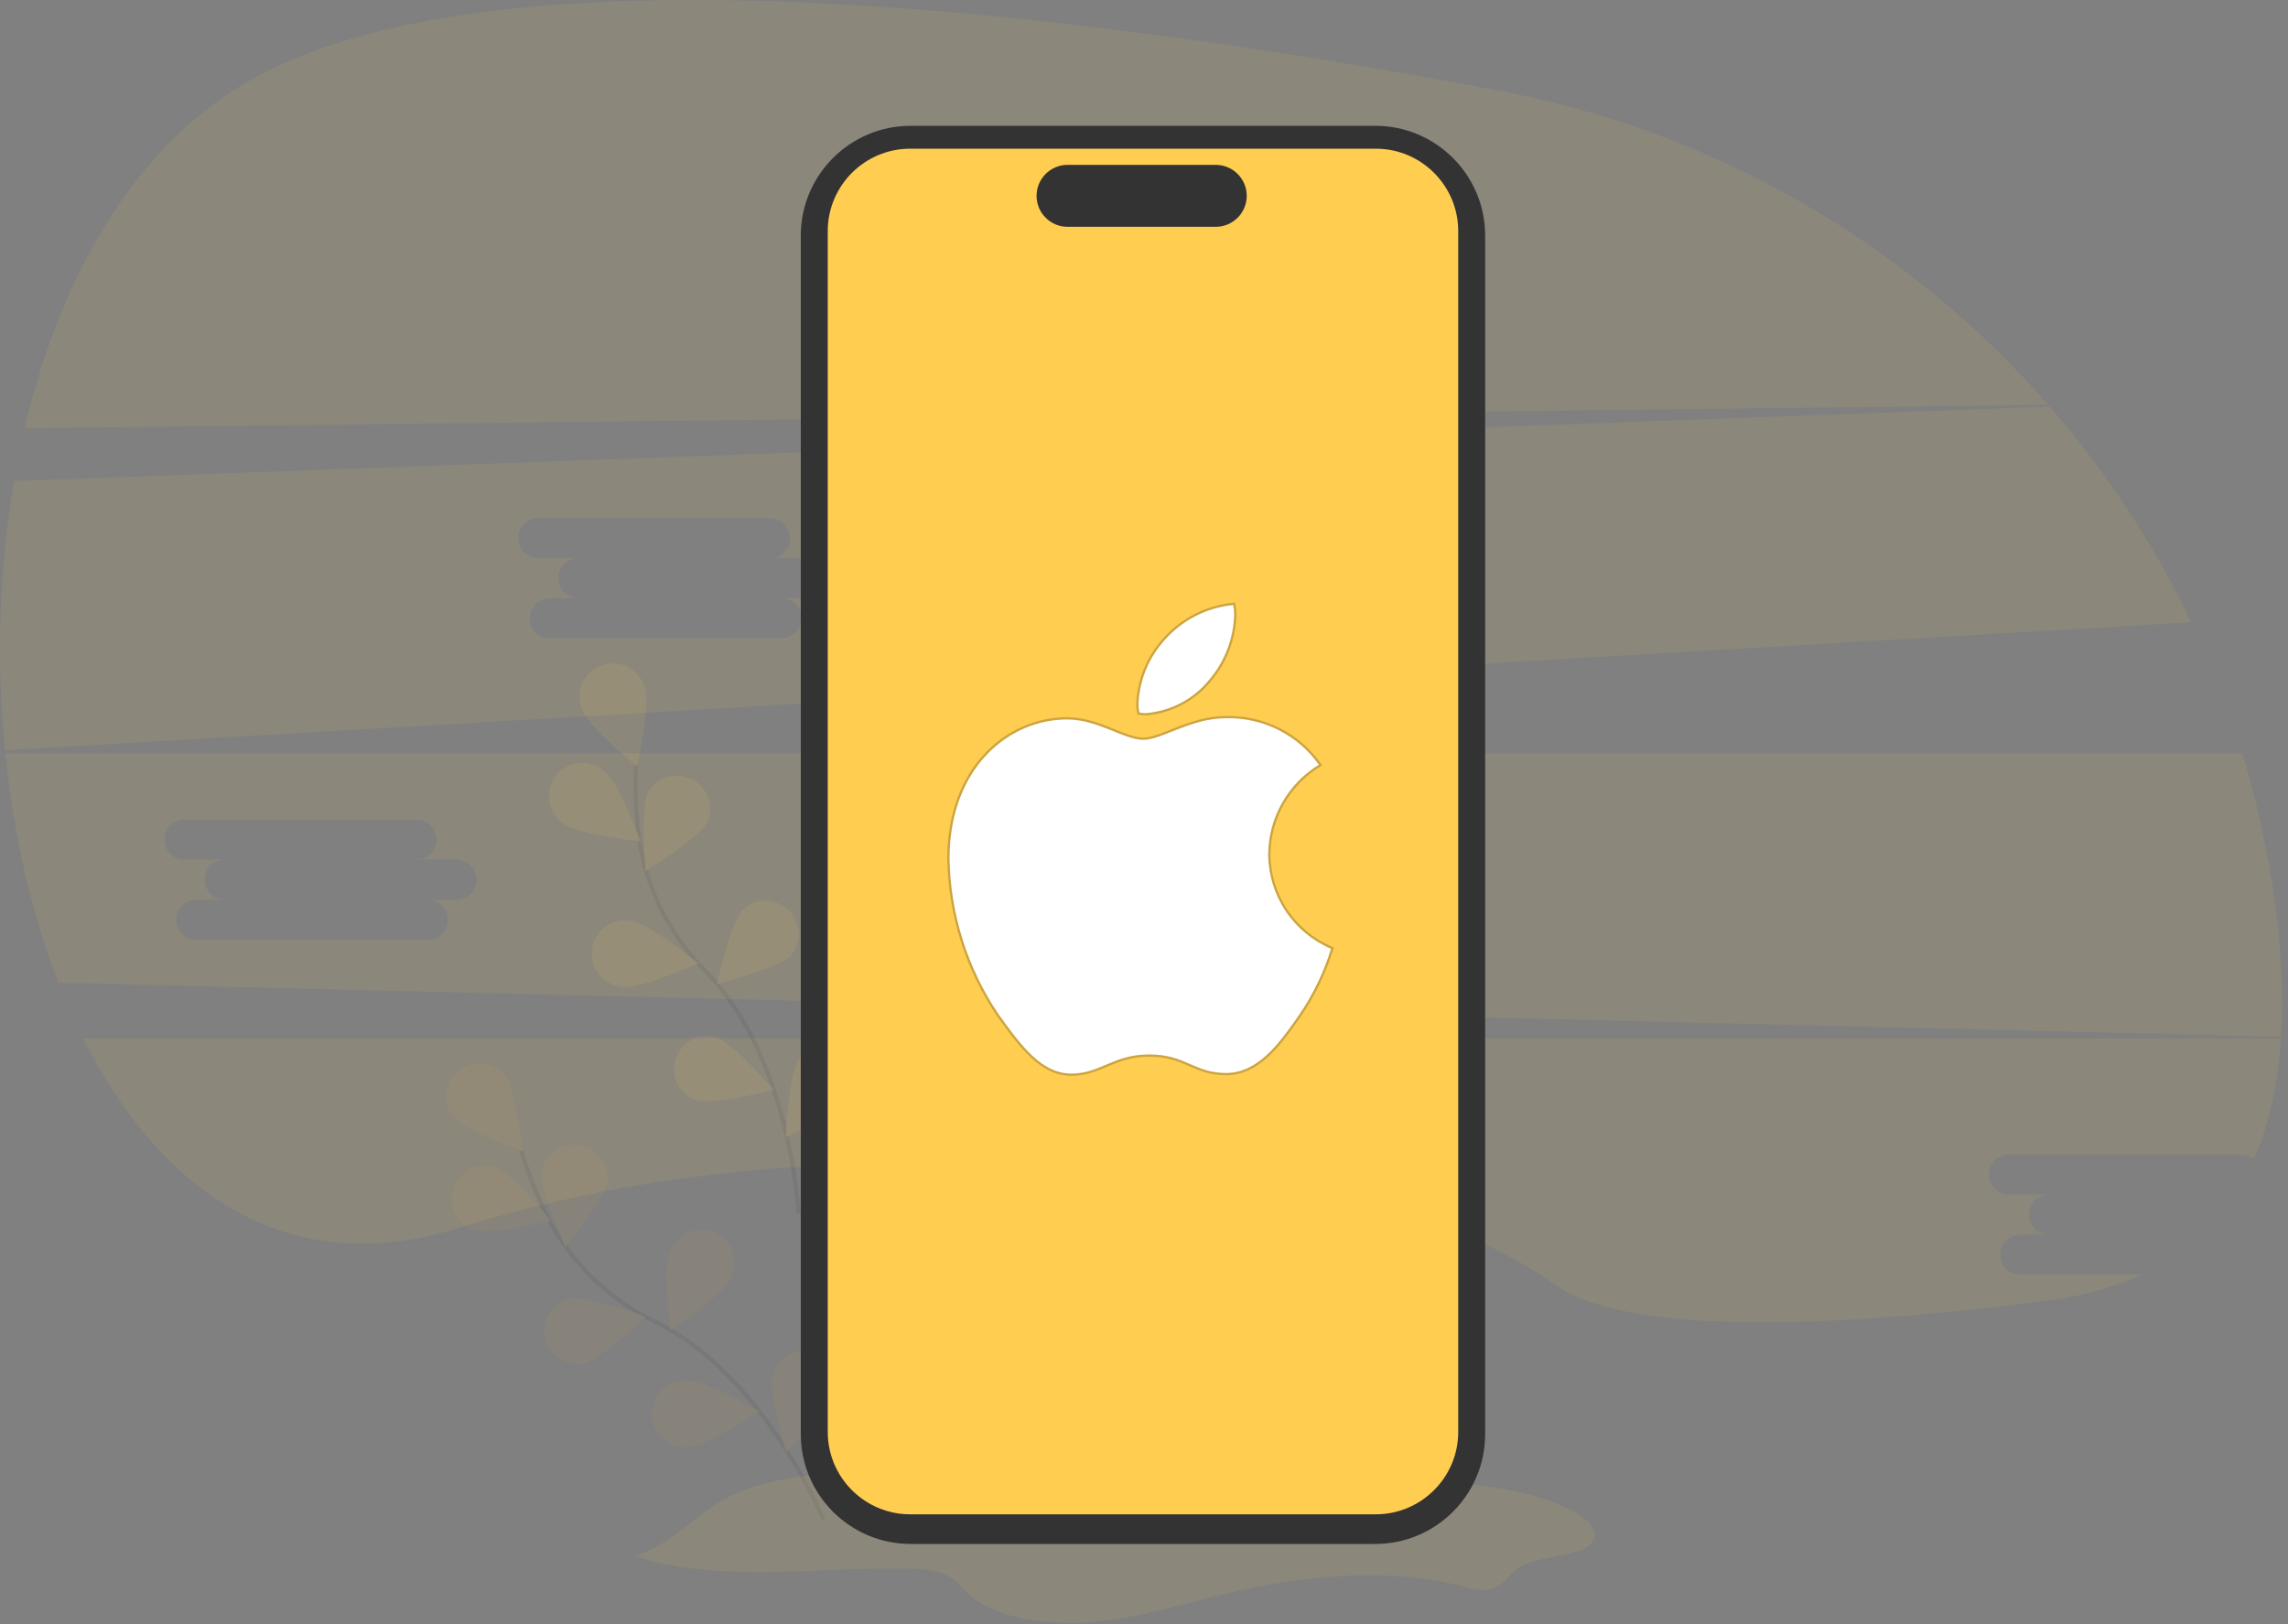 <svg width="200" height="142" viewBox="0 0 200 142" fill="none" xmlns="http://www.w3.org/2000/svg">
<rect x="0" y="0" width="200" height="142" fill="#808080" stroke="none"/>
<path opacity="0.1" d="M2.156 37.443C5.313 23.951 11.995 12.288 22.556 6.635C44.502 -5.113 93.998 0.946 130.939 7.908C149.605 11.414 166.548 21.1 179.04 35.406L2.156 37.443Z" fill="#FFCD50"/>
<path opacity="0.1" d="M195.87 100.945H175.601C175.137 100.945 174.691 101.129 174.362 101.458C174.034 101.787 173.849 102.232 173.849 102.697C173.849 103.161 174.034 103.607 174.362 103.936C174.691 104.264 175.137 104.449 175.601 104.449H179.105C178.64 104.449 178.195 104.633 177.866 104.962C177.538 105.29 177.353 105.736 177.353 106.201C177.353 106.665 177.538 107.111 177.866 107.439C178.195 107.768 178.64 107.953 179.105 107.953H176.603C176.138 107.953 175.693 108.137 175.364 108.466C175.036 108.794 174.851 109.24 174.851 109.705C174.851 110.169 175.036 110.615 175.364 110.943C175.693 111.272 176.138 111.456 176.603 111.456H187.182C184.835 112.547 182.091 113.324 178.931 113.731C150.085 117.437 139.786 114.986 136.153 112.458C131.671 109.349 126.671 107.062 121.327 105.96C103.53 102.289 70.246 97.87 40.078 107.374C25.085 112.102 13.94 104.116 7.262 90.777H199.388C199.137 94.654 198.386 98.232 197.008 101.367C196.691 101.094 196.288 100.944 195.87 100.945Z" fill="#FFCD50"/>
<path opacity="0.1" d="M0.436 65.599C-0.342 57.753 -0.078 49.838 1.222 42.061L179.175 35.553C184.128 41.252 188.288 47.595 191.539 54.409L0.436 65.599ZM70.819 48.807H67.315C67.78 48.807 68.225 48.623 68.554 48.294C68.882 47.965 69.067 47.52 69.067 47.055C69.067 46.59 68.882 46.145 68.554 45.816C68.225 45.488 67.78 45.303 67.315 45.303H47.047C46.582 45.303 46.136 45.488 45.808 45.816C45.479 46.145 45.295 46.59 45.295 47.055C45.295 47.52 45.479 47.965 45.808 48.294C46.136 48.623 46.582 48.807 47.047 48.807H50.55C50.086 48.807 49.64 48.992 49.312 49.32C48.983 49.649 48.798 50.094 48.798 50.559C48.798 51.024 48.983 51.469 49.312 51.798C49.64 52.126 50.086 52.311 50.55 52.311H48.048C47.584 52.311 47.138 52.495 46.81 52.824C46.481 53.153 46.297 53.598 46.297 54.063C46.297 54.528 46.481 54.973 46.81 55.302C47.138 55.63 47.584 55.815 48.048 55.815H68.317C68.782 55.815 69.227 55.63 69.556 55.302C69.884 54.973 70.069 54.528 70.069 54.063C70.069 53.598 69.884 53.153 69.556 52.824C69.227 52.495 68.782 52.311 68.317 52.311H70.819C71.284 52.311 71.729 52.126 72.058 51.798C72.386 51.469 72.571 51.024 72.571 50.559C72.571 50.094 72.386 49.649 72.058 49.32C71.729 48.992 71.284 48.807 70.819 48.807Z" fill="#FFCD50"/>
<path opacity="0.1" d="M199.395 90.657L5.112 85.929C2.75 79.856 1.192 72.989 0.465 65.868H195.992C197.268 70.05 198.212 74.326 198.815 78.656C199.397 82.842 199.63 86.888 199.395 90.657ZM39.907 75.172H36.403C36.868 75.172 37.314 74.988 37.642 74.659C37.971 74.331 38.155 73.885 38.155 73.42C38.155 72.956 37.971 72.51 37.642 72.181C37.314 71.853 36.868 71.668 36.403 71.668H16.135C15.67 71.668 15.225 71.853 14.896 72.181C14.568 72.51 14.383 72.956 14.383 73.42C14.383 73.885 14.568 74.331 14.896 74.659C15.225 74.988 15.67 75.172 16.135 75.172H19.639C19.174 75.172 18.729 75.357 18.4 75.685C18.071 76.014 17.887 76.46 17.887 76.924C17.887 77.389 18.071 77.834 18.4 78.163C18.729 78.492 19.174 78.676 19.639 78.676H17.137C16.672 78.676 16.227 78.861 15.898 79.189C15.569 79.518 15.385 79.963 15.385 80.428C15.385 80.893 15.569 81.338 15.898 81.667C16.227 81.995 16.672 82.18 17.137 82.18H37.405C37.87 82.18 38.316 81.995 38.644 81.667C38.973 81.338 39.157 80.893 39.157 80.428C39.157 79.963 38.973 79.518 38.644 79.189C38.316 78.861 37.87 78.676 37.405 78.676H39.907C40.372 78.676 40.818 78.492 41.146 78.163C41.475 77.834 41.659 77.389 41.659 76.924C41.659 76.46 41.475 76.014 41.146 75.685C40.818 75.357 40.372 75.172 39.907 75.172Z" fill="#FFCD50"/>
<g opacity="0.1">
<path d="M71.984 132.898C71.984 132.898 66.857 120.261 57.282 115.574C53.251 113.636 49.958 110.442 47.897 106.473C46.935 104.579 46.148 102.601 45.546 100.564" stroke="#333333" stroke-width="0.364" stroke-miterlimit="10"/>
<path d="M39.527 97.573C40.526 98.827 45.691 100.664 45.691 100.664C45.691 100.664 45.07 95.209 44.071 93.963C43.576 93.412 42.889 93.071 42.15 93.01C41.412 92.948 40.678 93.171 40.098 93.632C39.518 94.093 39.136 94.758 39.029 95.492C38.923 96.225 39.1 96.971 39.526 97.578L39.527 97.573Z" fill="#FFCD50"/>
<path d="M41.301 107.511C42.821 108.022 48.152 106.751 48.152 106.751C48.152 106.751 44.67 102.518 43.15 102.007C42.436 101.818 41.676 101.907 41.026 102.258C40.375 102.608 39.882 103.192 39.647 103.893C39.411 104.593 39.451 105.357 39.758 106.029C40.066 106.701 40.617 107.231 41.301 107.511Z" fill="#FFCD50"/>
<path d="M50.914 119.258C52.483 118.932 56.445 115.143 56.445 115.143C56.445 115.143 51.303 113.246 49.732 113.572C49.021 113.77 48.412 114.231 48.029 114.861C47.645 115.491 47.515 116.244 47.665 116.966C47.815 117.689 48.234 118.327 48.838 118.752C49.441 119.178 50.183 119.357 50.914 119.256V119.258Z" fill="#FFCD50"/>
<path d="M60.188 126.509C61.79 126.453 66.336 123.389 66.336 123.389C66.336 123.389 61.587 120.656 59.985 120.707C59.587 120.694 59.19 120.764 58.82 120.911C58.45 121.058 58.114 121.279 57.833 121.561C57.552 121.844 57.331 122.18 57.186 122.551C57.04 122.922 56.972 123.319 56.986 123.717C57 124.115 57.096 124.506 57.267 124.865C57.438 125.225 57.681 125.545 57.982 125.807C58.282 126.069 58.633 126.266 59.012 126.387C59.392 126.508 59.792 126.549 60.188 126.509Z" fill="#FFCD50"/>
<path d="M53.115 103.2C52.91 104.791 49.439 109.032 49.439 109.032C49.439 109.032 47.153 104.049 47.357 102.458C47.499 101.733 47.911 101.09 48.511 100.658C49.11 100.226 49.851 100.038 50.584 100.132C51.316 100.227 51.986 100.596 52.456 101.166C52.926 101.736 53.162 102.463 53.115 103.2Z" fill="#FFCD50"/>
<path d="M63.856 111.817C63.185 113.272 58.603 116.281 58.603 116.281C58.603 116.281 57.912 110.842 58.583 109.388C58.726 109.017 58.943 108.679 59.222 108.395C59.501 108.111 59.835 107.887 60.203 107.738C60.572 107.588 60.968 107.516 61.365 107.525C61.763 107.534 62.154 107.625 62.516 107.791C62.877 107.958 63.2 108.197 63.466 108.493C63.731 108.79 63.933 109.137 64.058 109.515C64.184 109.892 64.231 110.292 64.196 110.688C64.161 111.084 64.045 111.469 63.856 111.819V111.817Z" fill="#FFCD50"/>
<path d="M73.144 121.625C72.729 123.174 68.72 126.912 68.72 126.912C68.72 126.912 67.12 121.67 67.536 120.121C67.774 119.422 68.269 118.84 68.92 118.493C69.571 118.145 70.331 118.058 71.043 118.249C71.757 118.441 72.37 118.896 72.76 119.522C73.15 120.149 73.287 120.901 73.144 121.625Z" fill="#FFCD50"/>
<path opacity="0.25" d="M39.527 97.573C40.526 98.827 45.691 100.664 45.691 100.664C45.691 100.664 45.07 95.209 44.071 93.963C43.576 93.412 42.889 93.071 42.15 93.01C41.412 92.948 40.678 93.171 40.098 93.632C39.518 94.093 39.136 94.758 39.029 95.492C38.923 96.225 39.1 96.971 39.526 97.578L39.527 97.573Z" fill="#333333"/>
<path opacity="0.25" d="M41.301 107.511C42.821 108.022 48.152 106.751 48.152 106.751C48.152 106.751 44.67 102.518 43.15 102.007C42.436 101.818 41.676 101.907 41.026 102.258C40.375 102.608 39.882 103.192 39.647 103.893C39.411 104.593 39.451 105.357 39.758 106.029C40.066 106.701 40.617 107.231 41.301 107.511Z" fill="#333333"/>
<path opacity="0.25" d="M50.914 119.258C52.483 118.932 56.445 115.143 56.445 115.143C56.445 115.143 51.303 113.246 49.732 113.572C49.021 113.77 48.412 114.231 48.029 114.861C47.645 115.491 47.515 116.244 47.665 116.966C47.815 117.689 48.234 118.327 48.838 118.752C49.441 119.178 50.183 119.357 50.914 119.256V119.258Z" fill="#333333"/>
<path opacity="0.25" d="M60.188 126.509C61.79 126.453 66.336 123.389 66.336 123.389C66.336 123.389 61.587 120.656 59.985 120.707C59.587 120.694 59.19 120.764 58.82 120.911C58.45 121.058 58.114 121.279 57.833 121.561C57.552 121.844 57.331 122.18 57.186 122.551C57.04 122.922 56.972 123.319 56.986 123.717C57 124.115 57.096 124.506 57.267 124.865C57.438 125.225 57.681 125.545 57.982 125.807C58.282 126.069 58.633 126.266 59.012 126.387C59.392 126.508 59.792 126.549 60.188 126.509Z" fill="#333333"/>
<path opacity="0.25" d="M53.115 103.2C52.91 104.791 49.439 109.032 49.439 109.032C49.439 109.032 47.153 104.049 47.357 102.458C47.499 101.733 47.911 101.09 48.511 100.658C49.11 100.226 49.851 100.038 50.584 100.132C51.316 100.227 51.986 100.596 52.456 101.166C52.926 101.736 53.162 102.463 53.115 103.2Z" fill="#333333"/>
<path opacity="0.25" d="M63.856 111.817C63.185 113.272 58.603 116.281 58.603 116.281C58.603 116.281 57.912 110.842 58.583 109.388C58.726 109.017 58.943 108.679 59.222 108.395C59.501 108.111 59.835 107.887 60.203 107.738C60.572 107.588 60.968 107.516 61.365 107.525C61.763 107.534 62.154 107.625 62.516 107.791C62.877 107.958 63.2 108.197 63.466 108.493C63.731 108.79 63.933 109.137 64.058 109.515C64.184 109.892 64.231 110.292 64.196 110.688C64.161 111.084 64.045 111.469 63.856 111.819V111.817Z" fill="#333333"/>
<path opacity="0.25" d="M73.144 121.625C72.729 123.174 68.72 126.912 68.72 126.912C68.72 126.912 67.12 121.67 67.536 120.121C67.774 119.422 68.269 118.84 68.92 118.493C69.571 118.145 70.331 118.058 71.043 118.249C71.757 118.441 72.37 118.896 72.76 119.522C73.15 120.149 73.287 120.901 73.144 121.625Z" fill="#333333"/>
</g>
<g opacity="0.1">
<path d="M69.797 106.14C69.797 106.14 69.15 92.517 61.671 84.918C58.517 81.75 56.475 77.644 55.852 73.218C55.572 71.113 55.485 68.988 55.592 66.868" stroke="#333333" stroke-width="0.364" stroke-miterlimit="10"/>
<path d="M50.885 62.051C51.41 63.566 55.676 67.008 55.676 67.008C55.676 67.008 56.894 61.664 56.368 60.15C56.264 59.764 56.082 59.405 55.833 59.093C55.584 58.781 55.273 58.524 54.92 58.337C54.567 58.151 54.18 58.039 53.782 58.008C53.384 57.978 52.984 58.03 52.607 58.16C52.23 58.291 51.884 58.498 51.59 58.769C51.296 59.039 51.061 59.367 50.9 59.732C50.738 60.096 50.654 60.491 50.651 60.89C50.648 61.289 50.728 61.684 50.885 62.051Z" fill="#FFCD50"/>
<path d="M49.272 72.009C50.544 72.994 55.988 73.565 55.988 73.565C55.988 73.565 54.106 68.416 52.843 67.43C52.545 67.166 52.197 66.965 51.819 66.841C51.441 66.716 51.042 66.671 50.646 66.707C50.249 66.743 49.865 66.86 49.516 67.05C49.167 67.241 48.86 67.501 48.615 67.815C48.371 68.129 48.193 68.489 48.093 68.874C47.993 69.259 47.974 69.661 48.035 70.054C48.097 70.447 48.238 70.823 48.451 71.159C48.663 71.496 48.943 71.785 49.272 72.009Z" fill="#FFCD50"/>
<path d="M54.441 86.286C56.03 86.498 61.023 84.238 61.023 84.238C61.023 84.238 56.8 80.743 55.205 80.531C54.815 80.452 54.413 80.455 54.024 80.538C53.634 80.622 53.267 80.784 52.943 81.015C52.619 81.246 52.346 81.541 52.14 81.882C51.935 82.223 51.802 82.602 51.749 82.997C51.696 83.391 51.725 83.792 51.833 84.175C51.941 84.558 52.127 84.915 52.379 85.223C52.631 85.531 52.943 85.785 53.296 85.967C53.65 86.15 54.037 86.258 54.434 86.286H54.441Z" fill="#FFCD50"/>
<path d="M60.786 96.201C62.317 96.679 67.621 95.292 67.621 95.292C67.621 95.292 64.05 91.133 62.519 90.655C61.8 90.48 61.042 90.585 60.398 90.948C59.755 91.312 59.273 91.907 59.053 92.613C58.832 93.319 58.888 94.082 59.21 94.748C59.532 95.414 60.096 95.932 60.786 96.197V96.201Z" fill="#FFCD50"/>
<path d="M61.846 71.867C61.118 73.299 56.442 76.149 56.442 76.149C56.442 76.149 55.938 70.694 56.658 69.257C57.032 68.619 57.634 68.147 58.343 67.937C59.053 67.727 59.815 67.795 60.476 68.128C61.137 68.46 61.646 69.032 61.901 69.726C62.155 70.421 62.135 71.186 61.846 71.867Z" fill="#FFCD50"/>
<path d="M69.119 83.558C68.003 84.709 62.682 86.028 62.682 86.028C62.682 86.028 63.833 80.669 64.95 79.518C65.497 79.02 66.214 78.75 66.954 78.761C67.693 78.773 68.401 79.066 68.932 79.582C69.463 80.097 69.778 80.795 69.813 81.534C69.848 82.273 69.6 82.998 69.119 83.56V83.558Z" fill="#FFCD50"/>
<path d="M74.63 95.89C73.721 97.214 68.702 99.412 68.702 99.412C68.702 99.412 68.931 93.935 69.837 92.612C70.295 92.038 70.953 91.659 71.679 91.55C72.405 91.441 73.145 91.611 73.751 92.025C74.357 92.439 74.785 93.067 74.947 93.782C75.11 94.498 74.996 95.249 74.628 95.885L74.63 95.89Z" fill="#FFCD50"/>
</g>
<path opacity="0.1" d="M55.5 136.056C62.65 138.46 71.372 136.998 79.483 137.167C80.594 137.19 81.769 137.26 82.66 137.674C83.551 138.089 83.989 138.765 84.6 139.338C86.873 141.482 91.529 142.171 95.601 141.807C99.672 141.443 103.405 140.24 107.238 139.323C113.878 137.738 121.47 137.018 128.019 138.745C128.621 138.903 129.254 139.085 129.897 139.023C131.334 138.881 131.761 137.732 132.765 137.076C134.583 135.89 138.516 136.212 139.311 134.65C139.778 133.741 138.703 132.796 137.534 132.17C133.058 129.777 126.654 129.383 120.795 129.752C114.936 130.121 109.176 131.139 103.287 131.143C95.95 131.143 88.86 129.581 81.594 128.941C76.561 128.497 71.068 128.552 66.35 129.85C61.249 131.272 60.122 134.443 55.5 136.056Z" fill="#FFCD50"/>
<path d="M81.006 98.545H73.188V99.09H81.006V98.545Z" fill="#545454"/>
<path d="M120.222 135H79.599C74.306 135 70 130.694 70 125.4V20.599C70 15.306 74.306 11 79.599 11H120.222C125.515 11 129.821 15.306 129.821 20.599V125.4C129.821 130.694 125.515 135 120.222 135Z" fill="#333333"/>
<path d="M120.264 132.409H79.558C75.587 132.409 72.356 129.178 72.356 125.206V20.205C72.356 16.233 75.587 13.002 79.558 13.002H120.264C124.235 13.002 127.467 16.233 127.467 20.205V125.206C127.467 129.178 124.235 132.409 120.264 132.409Z" fill="#FFCD50"/>
<path d="M106.271 19.832H93.318C91.824 19.832 90.609 18.617 90.609 17.123C90.609 15.63 91.824 14.415 93.318 14.415H106.271C107.765 14.415 108.98 15.63 108.98 17.123C108.98 18.617 107.765 19.832 106.271 19.832Z" fill="#333333"/>
<path d="M115.34 66.952L115.432 66.896L115.37 66.809C114.443 65.504 113.209 64.447 111.778 63.731C110.346 63.016 108.761 62.663 107.162 62.704C105.603 62.704 104.188 63.181 102.968 63.654C102.772 63.729 102.582 63.805 102.397 63.878C102.003 64.034 101.634 64.181 101.287 64.3C100.777 64.476 100.328 64.589 99.941 64.589C99.532 64.589 99.085 64.482 98.595 64.317C98.22 64.19 97.825 64.03 97.409 63.862C97.283 63.811 97.154 63.759 97.024 63.707C95.908 63.262 94.651 62.81 93.276 62.81C88.117 62.81 82.9 67.083 82.9 75.098L82.9 75.1C82.99 79.959 84.48 84.689 87.192 88.722L87.192 88.722L87.194 88.725C88.215 90.157 89.177 91.467 90.204 92.417C91.234 93.37 92.339 93.971 93.647 93.971C94.877 93.971 95.781 93.587 96.711 93.192C96.763 93.17 96.814 93.148 96.866 93.126C97.852 92.71 98.899 92.298 100.445 92.298C102.031 92.298 102.998 92.696 103.923 93.099C103.957 93.114 103.991 93.129 104.024 93.143C104.918 93.534 105.797 93.918 107.163 93.918C108.59 93.918 109.769 93.271 110.805 92.315C111.84 91.36 112.742 90.09 113.618 88.83L113.618 88.829C114.848 87.035 115.802 85.065 116.446 82.987L116.472 82.901L116.389 82.866C114.781 82.181 113.409 81.041 112.443 79.585C111.477 78.128 110.959 76.421 110.954 74.674C110.972 73.121 111.384 71.598 112.151 70.248C112.918 68.897 114.016 67.763 115.34 66.952ZM107.98 53.727L107.98 53.725C107.982 53.442 107.955 53.159 107.898 52.882L107.88 52.794L107.791 52.802C105.433 53.033 103.253 54.156 101.698 55.942C100.312 57.493 99.505 59.476 99.416 61.554L99.416 61.554L99.416 61.558C99.417 61.815 99.444 62.071 99.498 62.322L99.511 62.387L99.577 62.4C99.767 62.436 99.96 62.454 100.153 62.455L100.153 62.455L100.161 62.454C101.249 62.368 102.309 62.061 103.275 61.552C104.24 61.044 105.093 60.344 105.78 59.496C107.152 57.881 107.928 55.845 107.98 53.727Z" fill="white" stroke="#CCA440" stroke-width="0.2"/>
</svg>
